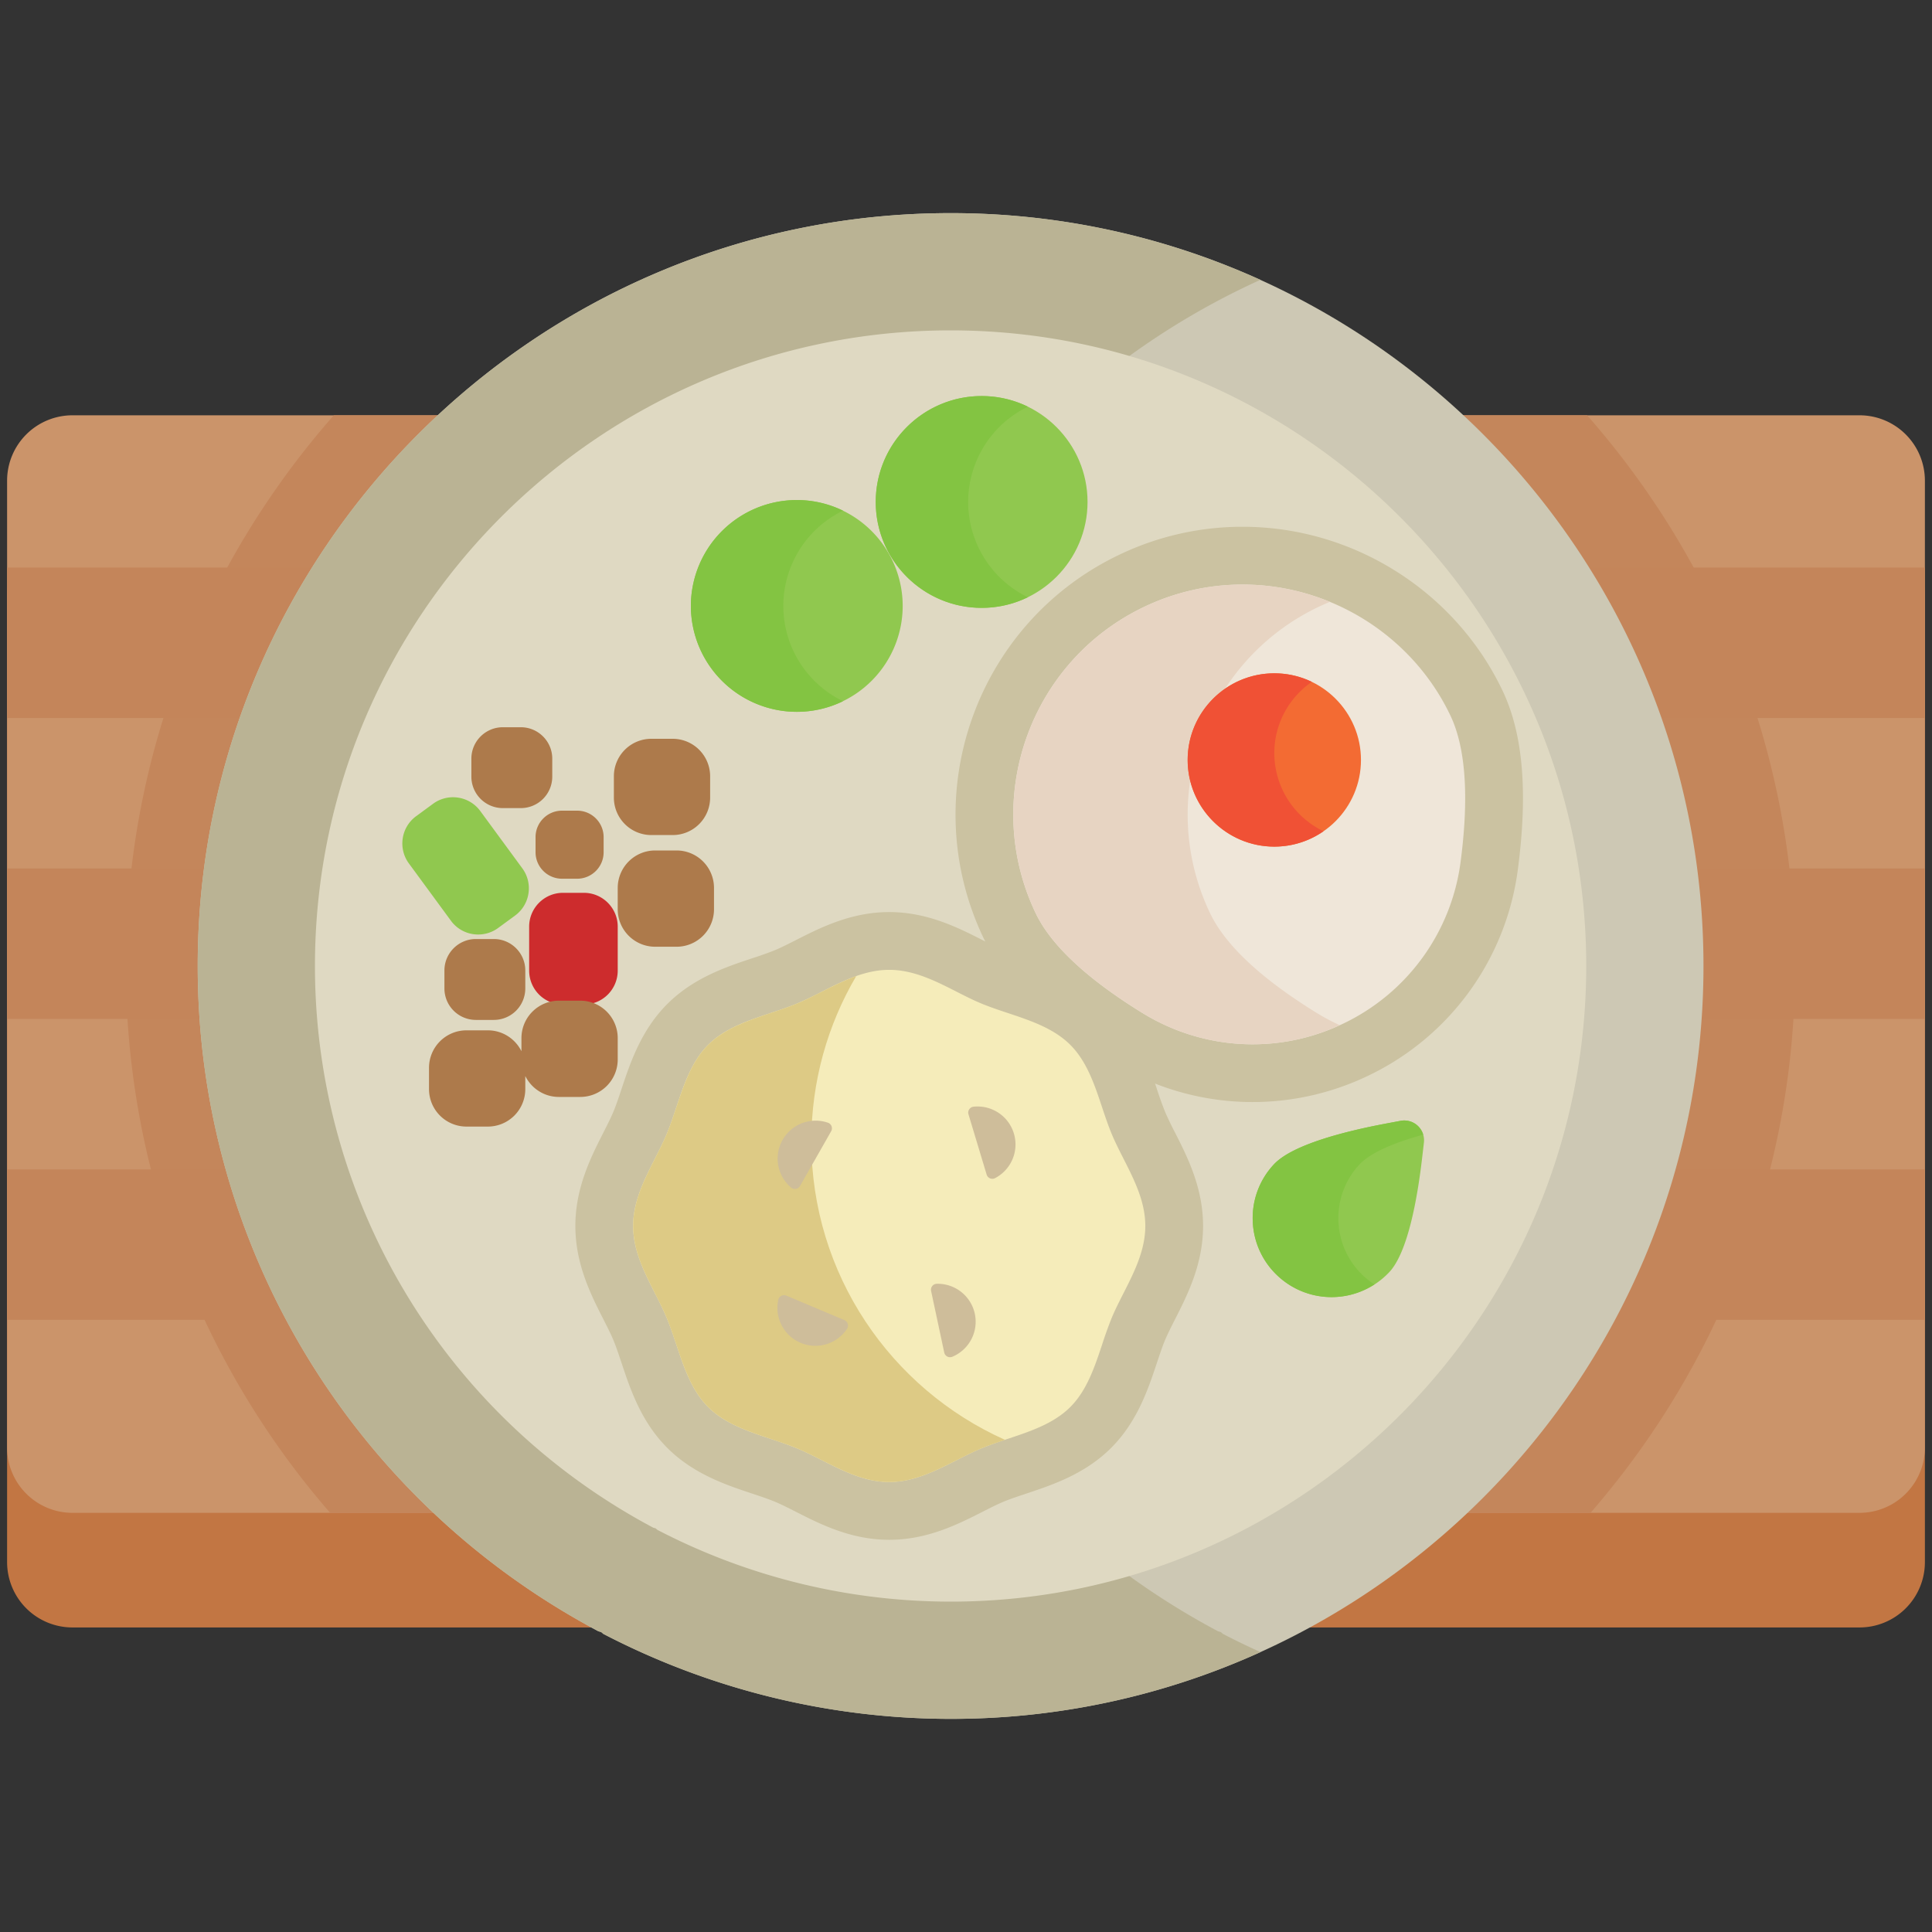 <svg xmlns="http://www.w3.org/2000/svg" fill-rule="evenodd" stroke-linejoin="round" stroke-miterlimit="2" clip-rule="evenodd" viewBox="0 0 120 120"><rect x="0" y="0" width="120" height="120" fill="#333333" stroke="none"/><g fill-rule="nonzero"><path fill="#c27643" d="M115.502 32.914H4.497A4.061 4.061 0 0 0 .441 36.97v60.057a4.061 4.061 0 0 0 4.056 4.057h111.005a4.061 4.061 0 0 0 4.057-4.057V36.97a4.061 4.061 0 0 0-4.057-4.056z"/><path fill="#cb946a" d="M115.502 25.795H4.497a4.061 4.061 0 0 0-4.056 4.057v60.057a4.061 4.061 0 0 0 4.056 4.056h111.005a4.061 4.061 0 0 0 4.057-4.056V29.852a4.061 4.061 0 0 0-4.057-4.057z"/><path fill="#c4865b" d="M98.578 25.795H20.734C12.696 34.93 7.814 46.905 7.814 60a51.74 51.74 0 0 0 12.692 33.965H98.79c7.912-9.104 12.708-20.985 12.708-33.965 0-13.095-4.883-25.07-12.92-34.205z"/><path fill="#c4855a" d="M.44 72.632H119.56v9.345H.44zm0-18.69H119.56v9.344H.44zm0-18.691H119.56v9.345H.44z"/><path fill="#cdc8b4" d="M59.043 106.762a46.809 46.809 0 0 1-21.377-5.18l-.186-.095-.14-.117-.174-.05-.18-.097C21.747 93.038 12.28 77.242 12.28 60c0-25.785 20.977-46.762 46.762-46.762S105.806 34.215 105.806 60s-20.978 46.762-46.763 46.762z"/><path fill="#bab394" d="m76.15 101.583-.186-.096-.14-.117-.174-.05-.18-.097C60.23 93.038 50.764 77.242 50.764 60c0-18.93 11.306-35.268 27.52-42.618a46.49 46.49 0 0 0-19.242-4.144c-25.785 0-46.762 20.977-46.762 46.762 0 17.242 9.466 33.038 24.705 41.223l.18.097.174.05.14.117.186.096a46.809 46.809 0 0 0 21.377 5.18 46.485 46.485 0 0 0 19.25-4.149 45.75 45.75 0 0 1-2.143-1.031z"/><path fill="#dfd9c2" d="M59.043 99.48a39.52 39.52 0 0 1-18.048-4.372l-.158-.081-.118-.099-.146-.042-.153-.082C27.555 87.894 19.562 74.557 19.562 60c0-21.77 17.711-39.48 39.481-39.48 21.77 0 39.481 17.71 39.481 39.48s-17.711 39.48-39.48 39.48z"/><path fill="#cbc2a1" d="M93.328 42.903c-2.943-6.186-9.28-10.184-16.143-10.184a17.68 17.68 0 0 0-7.651 1.731c-8.89 4.23-12.683 14.904-8.454 23.794.037.078.08.156.12.234l-.164-.083c-1.53-.777-3.434-1.744-5.805-1.744-2.37 0-4.274.967-5.805 1.745-.446.226-.907.46-1.291.62a22.1 22.1 0 0 1-1.42.506c-1.623.54-3.644 1.214-5.268 2.838-1.625 1.625-2.298 3.646-2.84 5.27-.171.516-.333 1.003-.506 1.419-.158.38-.38.82-.62 1.29-.777 1.531-1.744 3.435-1.744 5.807 0 2.37.966 4.274 1.744 5.805.227.445.46.906.62 1.29.173.417.342.927.507 1.42.54 1.624 1.213 3.644 2.838 5.269 1.624 1.624 3.645 2.298 5.27 2.839.515.172 1.003.334 1.418.506.38.158.82.381 1.291.62 1.53.778 3.435 1.745 5.806 1.745 2.37 0 4.274-.967 5.805-1.744.446-.227.907-.46 1.29-.62.418-.173.905-.335 1.42-.507 1.624-.541 3.644-1.214 5.27-2.839 1.623-1.624 2.297-3.645 2.838-5.27.172-.516.334-1.003.507-1.42.158-.381.393-.843.62-1.29.777-1.529 1.744-3.433 1.744-5.804 0-2.37-.967-4.275-1.747-5.81a19.818 19.818 0 0 1-.617-1.287 22.01 22.01 0 0 1-.509-1.423c-.035-.105-.07-.213-.108-.323a16.568 16.568 0 0 0 13.195-.469 16.564 16.564 0 0 0 9.34-12.85c.63-4.789.318-8.413-.95-11.08z"/><path fill="#90c84f" d="M29.702 58.044a2.085 2.085 0 0 1-1.696-.859l-2.608-3.554a2.088 2.088 0 0 1-.383-1.562 2.087 2.087 0 0 1 .834-1.375l1.047-.768a2.087 2.087 0 0 1 1.55-.385 2.093 2.093 0 0 1 1.387.836l2.608 3.554c.332.453.468 1.008.383 1.562a2.087 2.087 0 0 1-.834 1.376l-1.047.768a2.087 2.087 0 0 1-1.241.407z"/><path fill="#cd2c2d" d="M34.967 62.392a2.104 2.104 0 0 1-2.1-2.101v-2.735c0-1.158.942-2.101 2.1-2.101h1.3c1.158 0 2.101.942 2.101 2.101v2.735a2.104 2.104 0 0 1-2.101 2.1z"/><path fill="#ad7a4b" d="M32.388 65.293v-.816a2.327 2.327 0 0 1 2.324-2.324h1.332a2.327 2.327 0 0 1 2.324 2.324v1.332a2.327 2.327 0 0 1-2.324 2.324h-1.332c-.913 0-1.705-.53-2.085-1.299v.816a2.327 2.327 0 0 1-2.324 2.324h-1.332a2.327 2.327 0 0 1-2.324-2.324V66.32a2.327 2.327 0 0 1 2.324-2.324h1.332c.913 0 1.705.53 2.085 1.298zm-2.832-1.944a1.954 1.954 0 0 1-1.952-1.953v-1.118c0-1.077.876-1.953 1.952-1.953h1.119c1.076 0 1.952.876 1.952 1.953v1.118a1.955 1.955 0 0 1-1.952 1.953zm11.136-4.545a2.327 2.327 0 0 1-2.324-2.324v-1.332a2.327 2.327 0 0 1 2.324-2.324h1.332a2.327 2.327 0 0 1 2.324 2.324v1.332a2.327 2.327 0 0 1-2.324 2.324zm-5.785-4.225a1.645 1.645 0 0 1-1.643-1.643v-.941c0-.906.737-1.643 1.643-1.643h.941c.907 0 1.644.737 1.644 1.643v.941c0 .906-.738 1.643-1.644 1.643zm5.546-2.712a2.327 2.327 0 0 1-2.324-2.324v-1.331a2.327 2.327 0 0 1 2.324-2.324h1.331a2.327 2.327 0 0 1 2.324 2.324v1.331a2.327 2.327 0 0 1-2.324 2.324zm-9.222-1.674a1.955 1.955 0 0 1-1.953-1.952v-1.12c0-1.075.876-1.951 1.953-1.951h1.118c1.077 0 1.953.875 1.953 1.952v1.119a1.955 1.955 0 0 1-1.953 1.952z"/><path fill="#90c84f" d="M49.49 44.213a6.585 6.585 0 0 1-6.578-6.578 6.585 6.585 0 0 1 6.578-6.577 6.585 6.585 0 0 1 6.578 6.577 6.585 6.585 0 0 1-6.578 6.578z"/><path fill="#90c84f" d="M60.971 37.755c-3.627 0-6.577-2.95-6.577-6.578s2.95-6.578 6.577-6.578 6.578 2.951 6.578 6.578-2.95 6.578-6.578 6.578z"/><path fill="#83c442" d="M48.653 37.635a6.586 6.586 0 0 1 3.708-5.917 6.54 6.54 0 0 0-2.87-.66 6.585 6.585 0 0 0-6.579 6.577 6.585 6.585 0 0 0 6.578 6.578 6.536 6.536 0 0 0 2.87-.66 6.586 6.586 0 0 1-3.707-5.918zM60.134 31.177a6.586 6.586 0 0 1 3.708-5.917 6.541 6.541 0 0 0-2.87-.66c-3.628 0-6.578 2.95-6.578 6.577s2.95 6.578 6.577 6.578a6.538 6.538 0 0 0 2.87-.66 6.585 6.585 0 0 1-3.707-5.918z"/><path fill="#90c84f" d="M82.71 80.566a4.888 4.888 0 0 1-3.342-1.315 4.873 4.873 0 0 1-1.558-3.415 4.871 4.871 0 0 1 1.314-3.515c1.142-1.226 4.413-2.054 6.956-2.533l.914-.172a1.23 1.23 0 0 1 1.448 1.35l-.107.924c-.299 2.57-.895 5.892-2.037 7.117a4.919 4.919 0 0 1-3.588 1.559z"/><path fill="#83c442" d="M84.69 79.251a4.871 4.871 0 0 1-1.558-3.415 4.87 4.87 0 0 1 1.313-3.515c.716-.768 2.269-1.38 3.953-1.848a1.229 1.229 0 0 0-1.404-.857l-.914.172c-2.543.48-5.814 1.307-6.956 2.533a4.87 4.87 0 0 0-1.314 3.515c.046 1.31.6 2.522 1.558 3.415a4.89 4.89 0 0 0 5.999.526 4.927 4.927 0 0 1-.677-.526z"/><path fill="#f5ecba" d="M55.23 92.052c-1.511 0-2.868-.69-4.18-1.356-.508-.258-1.031-.524-1.542-.735a25.083 25.083 0 0 0-1.659-.597c-1.396-.465-2.84-.946-3.866-1.971-1.025-1.025-1.506-2.47-1.971-3.866-.185-.553-.375-1.125-.597-1.66a22.546 22.546 0 0 0-.735-1.541c-.667-1.312-1.356-2.669-1.356-4.18 0-1.512.69-2.87 1.356-4.181.258-.509.524-1.032.735-1.542.222-.534.412-1.106.597-1.66.465-1.396.946-2.84 1.971-3.865 1.025-1.026 2.47-1.507 3.866-1.972.553-.184 1.125-.375 1.66-.596a22.546 22.546 0 0 0 1.541-.736c1.312-.666 2.669-1.355 4.18-1.355 1.513 0 2.87.689 4.181 1.355.506.258 1.03.523 1.542.736.535.222 1.106.412 1.66.596 1.396.466 2.84.947 3.865 1.972 1.025 1.025 1.506 2.468 1.97 3.864.186.556.377 1.128.598 1.661.212.511.478 1.035.735 1.542.667 1.312 1.356 2.669 1.356 4.18 0 1.512-.689 2.869-1.355 4.18-.26.512-.525 1.034-.736 1.542a25.014 25.014 0 0 0-.595 1.658c-.467 1.399-.948 2.843-1.973 3.868-1.025 1.025-2.47 1.506-3.866 1.971a25.07 25.07 0 0 0-1.66.597c-.51.212-1.034.478-1.54.736-1.313.666-2.67 1.355-4.181 1.355z"/><path fill="#efe6d9" d="M77.797 64.863c-2.408 0-4.772-.673-6.838-1.944-3.456-2.13-5.69-4.221-6.639-6.216-3.38-7.104-.35-15.633 6.755-19.013a14.117 14.117 0 0 1 6.11-1.382c5.487 0 10.551 3.194 12.903 8.137.95 1.995 1.162 5.047.634 9.072a12.988 12.988 0 0 1-7.324 10.077 12.941 12.941 0 0 1-5.6 1.269z"/><path fill="#e7d4c2" d="M81.79 62.919c-3.456-2.13-5.69-4.221-6.639-6.216-3.38-7.104-.35-15.633 6.755-19.013.23-.11.463-.211.696-.308a14.234 14.234 0 0 0-5.417-1.075c-2.125 0-4.181.466-6.11 1.383C63.97 41.07 60.94 49.6 64.32 56.703c.949 1.994 3.183 4.086 6.64 6.215a13.035 13.035 0 0 0 6.837 1.945c1.88 0 3.7-.402 5.415-1.187a13.169 13.169 0 0 1-1.422-.757z"/><path fill="#f36b33" d="M79.15 52.585c-2.967 0-5.382-2.414-5.382-5.382s2.415-5.382 5.382-5.382 5.382 2.414 5.382 5.382-2.414 5.382-5.382 5.382z"/><path fill="#f05135" d="M79.15 46.778c0-1.833.923-3.455 2.327-4.427a5.348 5.348 0 0 0-2.327-.53c-2.967 0-5.382 2.414-5.382 5.382s2.415 5.382 5.382 5.382a5.35 5.35 0 0 0 3.055-.955 5.389 5.389 0 0 1-3.055-4.852z"/><path fill="#ddca85" d="M50.394 70.89c0-3.745 1.019-7.251 2.788-10.264-.734.26-1.439.617-2.132.968-.506.258-1.03.524-1.541.736-.535.222-1.107.412-1.66.596-1.396.466-2.84.947-3.865 1.972-1.026 1.025-1.507 2.47-1.972 3.866-.184.553-.375 1.125-.596 1.66-.212.51-.478 1.033-.736 1.541-.666 1.312-1.355 2.669-1.355 4.18 0 1.512.688 2.869 1.355 4.181.257.507.524 1.03.736 1.542.221.534.412 1.106.596 1.66.465 1.396.946 2.84 1.971 3.865 1.025 1.025 2.47 1.507 3.866 1.972.553.184 1.125.374 1.66.596.51.211 1.033.477 1.542.736 1.311.666 2.668 1.355 4.18 1.355 1.512 0 2.868-.689 4.18-1.355.507-.258 1.031-.524 1.542-.736.474-.196.975-.366 1.467-.531-7.086-3.17-12.026-10.276-12.026-18.54z"/><g fill="#cebd9a"><path d="M57.832 80.184a.368.368 0 0 1 .345-.445 2.357 2.357 0 0 1 .967 4.534.368.368 0 0 1-.496-.267zM52.445 81.992c.21.089.294.347.169.538a2.358 2.358 0 0 1-4.273-1.8.368.368 0 0 1 .503-.255zM49.691 73.662a.368.368 0 0 1-.553.103 2.358 2.358 0 0 1 2.292-4.03c.215.076.307.332.194.53zM60.154 69.212a.368.368 0 0 1 .307-.472 2.358 2.358 0 0 1 1.338 4.439.368.368 0 0 1-.517-.225z"/></g></g></svg>